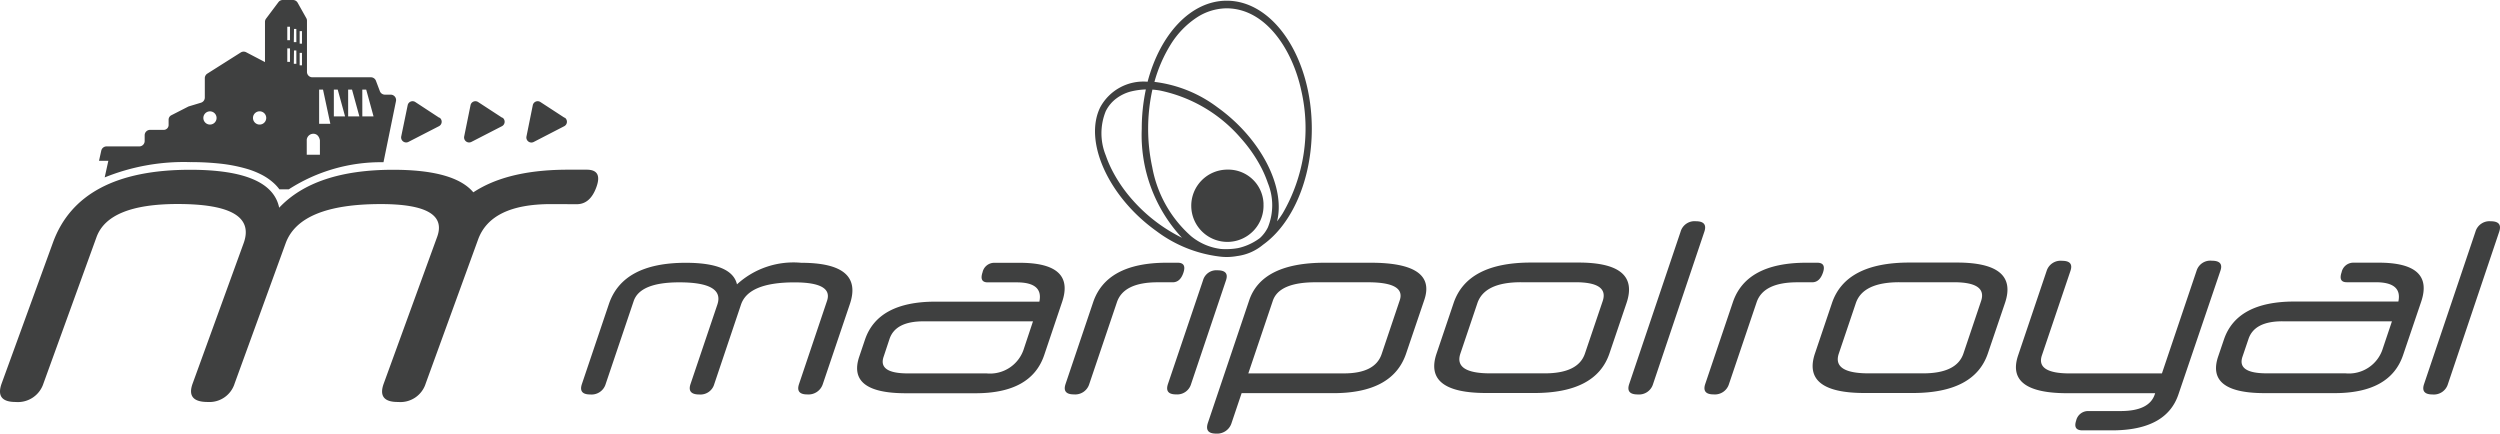 <svg xmlns="http://www.w3.org/2000/svg" width="146.047" height="25.333" viewBox="0 0 146.047 25.333">
  <path id="logo_MPr_blanco" d="M105.041,16.491q-1.992,0-2.387,1.17l-1.612,4.767a.859.859,0,0,1-.9.612q-.694,0-.488-.612l1.611-4.767q.779-2.313,4.3-2.313h.63q.529,0,.337.571t-.63.572ZM117.164,17.7q.8-2.362-2.815-2.362h-2.768q-3.723,0-4.525,2.369l-.993,2.941q-.779,2.311,2.9,2.311h2.807q3.61,0,4.393-2.311Zm-2.429,2.955q-.392,1.156-2.354,1.156H109.2q-2.135,0-1.744-1.156l.993-2.941q.414-1.228,2.549-1.226h3.177q1.963,0,1.592,1.1Zm15.015-4.84q.2-.583-.5-.584a.84.84,0,0,0-.893.584l-2.025,6h-5.38q-1.988,0-1.631-1.056l1.669-4.939c.131-.389-.031-.584-.491-.584a.853.853,0,0,0-.9.584l-1.667,4.939q-.748,2.214,2.884,2.212h5.121l-.024.071q-.327.971-1.99.971h-1.883a.715.715,0,0,0-.718.556q-.187.556.337.572h1.748q3.182,0,3.889-2.1Zm11.726,1.814q.773-2.283-2.481-2.284h-1.475a.7.7,0,0,0-.69.557q-.2.586.3.586h1.691q1.562,0,1.324,1.127h-6.074q-3.368,0-4.119,2.226l-.334.984q-.723,2.141,2.716,2.141h4.082q3.253,0,4.005-2.226Zm-2.234,2.711a2.074,2.074,0,0,1-2.187,1.47h-4.6q-1.748,0-1.417-.971l.353-1.041q.348-1.03,1.979-1.028h6.4Zm6.793-6.8q.208-.614-.494-.614a.852.852,0,0,0-.894.614l-3,8.892q-.208.612.494.612a.855.855,0,0,0,.9-.612ZM49.683,17.764q.816-2.412-2.843-2.412a4.881,4.881,0,0,0-3.752,1.26q-.29-1.26-2.991-1.26-3.678,0-4.492,2.412L34.03,22.432q-.208.612.48.612a.859.859,0,0,0,.908-.612l1.634-4.838q.37-1.1,2.664-1.1,2.664,0,2.226,1.3l-1.567,4.64q-.208.612.516.612a.838.838,0,0,0,.872-.612l1.56-4.638q.436-1.3,3.125-1.3,2.27,0,1.9,1.083L46.715,22.43q-.208.612.48.612a.879.879,0,0,0,.91-.612Zm12.4-.128q.771-2.283-2.481-2.284H58.124a.7.7,0,0,0-.69.557c-.132.39-.03.586.3.586H59.43q1.562,0,1.324,1.127H54.684q-3.368,0-4.12,2.226l-.332.984q-.723,2.141,2.716,2.141H57.03q3.251,0,4.005-2.226Zm-2.225,2.708a2.074,2.074,0,0,1-2.187,1.47h-4.6q-1.748,0-1.417-.971L52,19.8q.348-1.03,1.981-1.028h6.4Zm8.684-3.853q.444,0,.63-.572t-.34-.571H68.2q-3.525,0-4.306,2.313l-1.609,4.767q-.208.612.486.612a.859.859,0,0,0,.9-.612l1.611-4.767q.394-1.171,2.387-1.17Zm3.114-.115q.2-.586-.5-.586a.808.808,0,0,0-.842.586l-2.047,6.052q-.208.612.472.612a.844.844,0,0,0,.88-.612Zm11.586,1.141q.732-2.168-3.136-2.169H77.436q-3.682,0-4.426,2.2L70.6,24.7c-.14.419.017.63.472.63a.881.881,0,0,0,.913-.63l.584-1.732h5.353q3.464,0,4.251-2.3Zm-2.494,3.169q-.381,1.126-2.2,1.127H72.96l1.431-4.24q.365-1.083,2.5-1.083h3.051q2.22,0,1.864,1.055ZM95.056,17.7q.8-2.362-2.815-2.362H89.477q-3.723,0-4.525,2.369l-.993,2.941q-.787,2.311,2.9,2.311h2.807q3.61,0,4.391-2.311Zm-2.431,2.955q-.39,1.156-2.352,1.156h-3.18q-2.135,0-1.744-1.156l.992-2.941q.416-1.228,2.55-1.226h3.18q1.962,0,1.592,1.1ZM99.6,13.539c.139-.409-.025-.614-.494-.614a.846.846,0,0,0-.894.614l-3,8.892q-.208.612.494.612a.855.855,0,0,0,.9-.612ZM66.735,7.525a11,11,0,0,1,.239-2.3,4.2,4.2,0,0,0-.924.132,2.458,2.458,0,0,0-.787.386,2.077,2.077,0,0,0-.63.751,3.428,3.428,0,0,0,0,2.584,6.809,6.809,0,0,0,.419.962,8.4,8.4,0,0,0,1.157,1.656,9.4,9.4,0,0,0,2.875,2.195A8.811,8.811,0,0,1,66.735,7.525Zm.612,2.236a7.055,7.055,0,0,0,2.275,4.04,3.4,3.4,0,0,0,1.732.743,4.054,4.054,0,0,0,1.014-.052,3.306,3.306,0,0,0,1.072-.449c.068-.044.135-.09.2-.139a2.09,2.09,0,0,0,.463-.62,3.425,3.425,0,0,0,0-2.585,6.518,6.518,0,0,0-.414-.96,8.391,8.391,0,0,0-1.156-1.656,8.517,8.517,0,0,0-4.762-2.8c-.139-.022-.276-.039-.414-.049A10.622,10.622,0,0,0,67.347,9.761Zm7.623,2.7a9.891,9.891,0,0,0,1.085-7.168C75.545,2.909,73.986.5,71.7.486a3.238,3.238,0,0,0-1.732.524,5.09,5.09,0,0,0-1.533,1.574,8.308,8.308,0,0,0-.959,2.2,7.638,7.638,0,0,1,3.681,1.485c2.541,1.818,3.983,4.662,3.483,6.661A5.494,5.494,0,0,0,74.97,12.461ZM71.7.041c2.744,0,4.969,3.35,4.969,7.485,0,2.991-1.165,5.572-2.848,6.77a2.941,2.941,0,0,1-1.507.661,3.463,3.463,0,0,1-.614.057,3.366,3.366,0,0,1-.49-.036,7.669,7.669,0,0,1-3.621-1.48c-2.8-2-4.263-5.241-3.278-7.234a2.866,2.866,0,0,1,2.766-1.489C67.808,2,69.6.041,71.7.041Zm.033,10.268a1.856,1.856,0,0,1,1.272.5,1.521,1.521,0,0,1,.483,1.1,1.549,1.549,0,0,1-.586,1.19,1.862,1.862,0,0,1-2.432-.091,1.519,1.519,0,0,1-.485-1.1,1.45,1.45,0,0,1,.172-.686,1.6,1.6,0,0,1,.416-.5A1.831,1.831,0,0,1,71.737,10.309Zm2.113,1.6a2.111,2.111,0,1,1-2.108-2A2.059,2.059,0,0,1,73.849,11.91ZM27.881,14.169Q29.43,9.918,23,9.918q-4.566,0-6.656,2.217-.452-2.217-5.2-2.217-6.466,0-8.015,4.251L.132,22.4q-.394,1.085.814,1.083A1.568,1.568,0,0,0,2.574,22.4l3.1-8.55q.707-1.933,4.744-1.932,4.682,0,3.849,2.291L11.291,22.4q-.4,1.085.877,1.083A1.541,1.541,0,0,0,13.743,22.4l2.979-8.187q.834-2.291,5.558-2.291,3.989,0,3.294,1.913L22.455,22.4q-.4,1.085.816,1.083A1.6,1.6,0,0,0,24.9,22.4Zm5.85-2.24q.787,0,1.148-1.008t-.565-1.008h-1.1q-6.194,0-7.68,4.079L22.469,22.4q-.4,1.085.828,1.083A1.547,1.547,0,0,0,24.905,22.4l3.061-8.412q.753-2.064,4.251-2.064ZM25.7,6.881l-1.409-.924a.291.291,0,0,0-.438.179l-.381,1.845a.294.294,0,0,0,.411.315l1.8-.926a.293.293,0,0,0,.027-.5Zm3.678,0-1.417-.924a.29.29,0,0,0-.436.179l-.375,1.845a.294.294,0,0,0,.412.315l1.8-.926a.293.293,0,0,0,.025-.5Zm3.64,0L31.6,5.957a.291.291,0,0,0-.438.179l-.373,1.845A.294.294,0,0,0,31.2,8.3L33,7.371a.293.293,0,0,0,.027-.5Zm-16.2-4.534h.157V1.56h-.157Zm.381.113h.148V1.689h-.137Zm.342.091h.135V1.82h-.135Zm-.723,1.064h.157V2.829h-.157Zm.381.113h.148V2.95h-.137Zm.342.09h.135V3.087h-.135ZM17.246,5a.273.273,0,1,1,.006-.006ZM12.3,7.277a.386.386,0,1,0-.273-.114.387.387,0,0,0,.273.114Zm2.9,0a.387.387,0,1,0-.386-.387.387.387,0,0,0,.386.387ZM18.724,9.04V8.2s-.046-.386-.386-.386a.389.389,0,0,0-.383.342V9.04Zm-.046-1.809h.655l-.427-1.995h-.228Zm.86-.433h.655l-.428-1.562h-.227Zm.836,0h.655L20.6,5.236h-.227Zm.828,0h.655l-.428-1.562H21.2ZM6.364,9.394H5.819l.131-.589a.315.315,0,0,1,.315-.252H8.171a.315.315,0,0,0,.315-.315V7.9A.315.315,0,0,1,8.8,7.587h.8A.285.285,0,0,0,9.885,7.3V7a.291.291,0,0,1,.157-.266l1.008-.515L11.776,6A.315.315,0,0,0,12,5.7V4.566a.315.315,0,0,1,.148-.266L14.1,3.065a.315.315,0,0,1,.315-.013l1.1.575V1.281a.315.315,0,0,1,.063-.192l.723-.964A.315.315,0,0,1,16.561,0h.584a.315.315,0,0,1,.277.157l.505.9a.3.3,0,0,1,.041.157V4.2a.315.315,0,0,0,.315.315H21.7a.315.315,0,0,1,.3.213l.225.594a.315.315,0,0,0,.3.208h.327a.315.315,0,0,1,.315.381l-.729,3.566a9.938,9.938,0,0,0-5.531,1.582h-.551a2.469,2.469,0,0,0-.381-.409,3.317,3.317,0,0,0-.683-.457,4.855,4.855,0,0,0-.787-.315,8.974,8.974,0,0,0-1.644-.323,16.154,16.154,0,0,0-1.722-.085,12.333,12.333,0,0,0-4.988.894Z" transform="translate(-0.035 0)" fill="#3f4040"/>
</svg>
